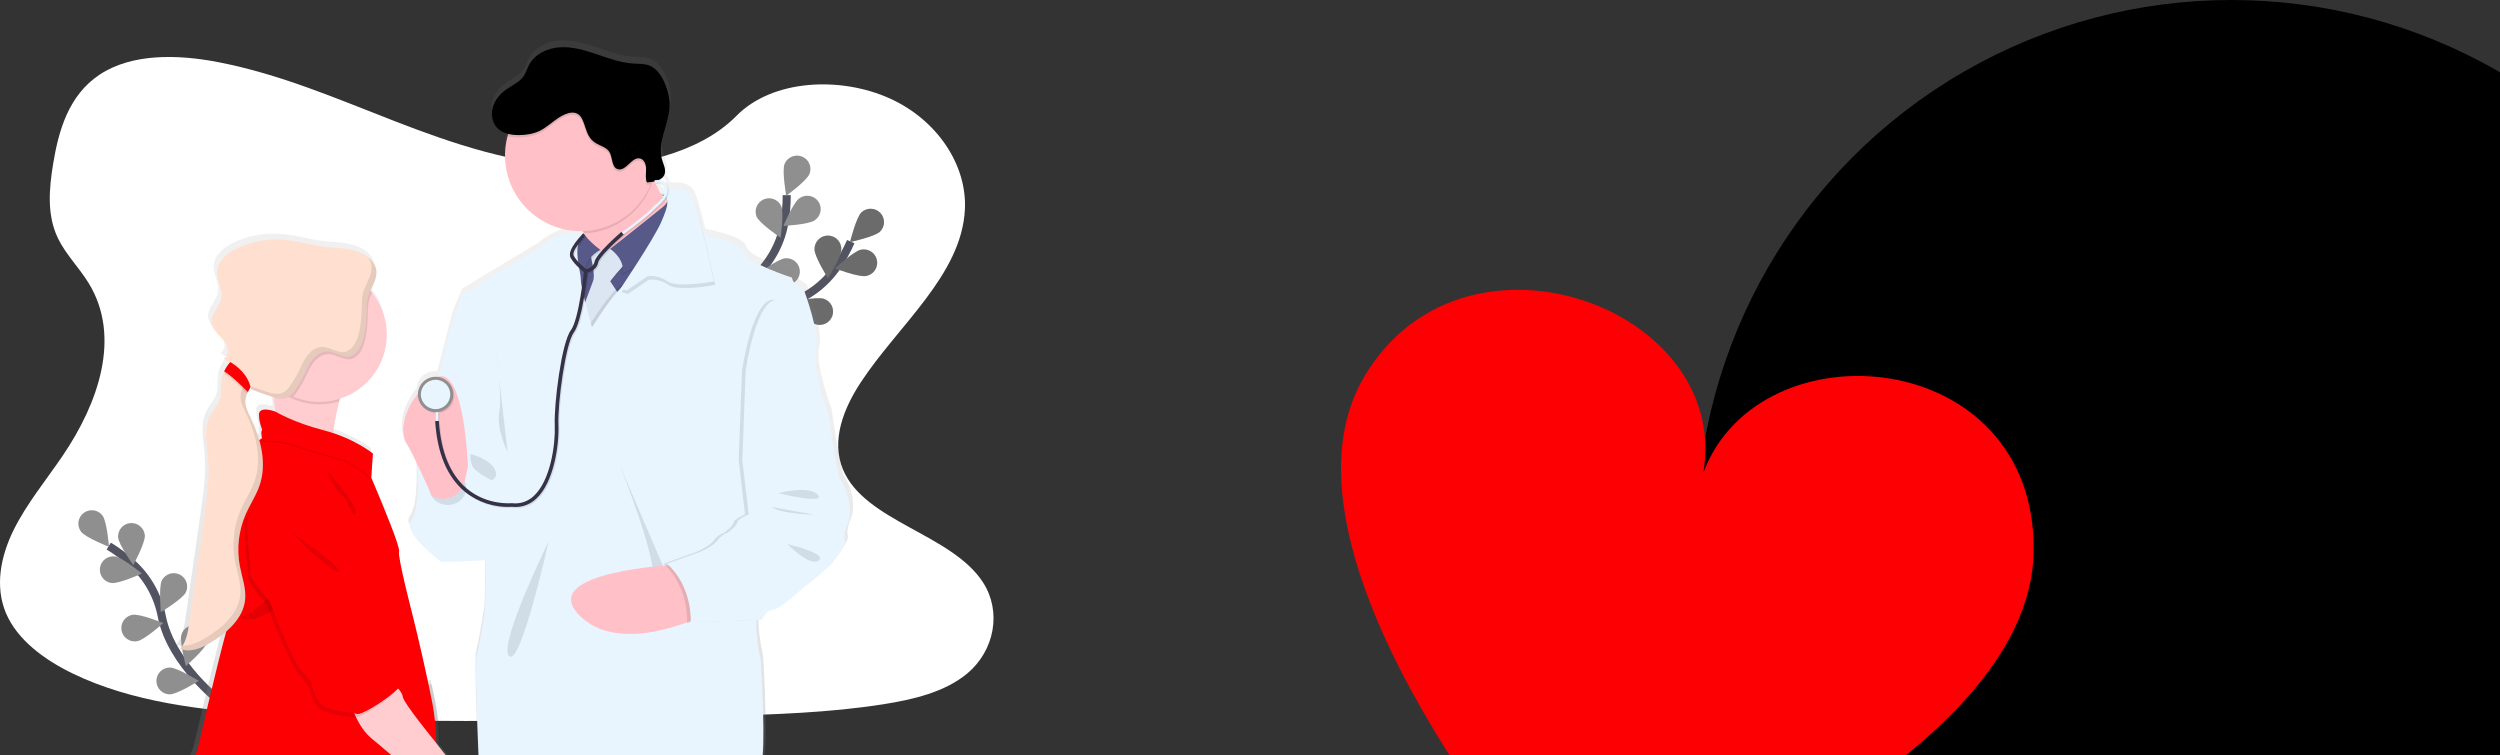 <svg width="619" height="187" viewBox="0 0 619 187" fill="none" xmlns="http://www.w3.org/2000/svg">
<rect x="0" y="0" width="619" height="187" fill="#333333" stroke="none"/>
<g clip-path="url(#clip0_361_2379)">
<path d="M142.93 41.215C127.16 40.668 112.127 35.584 97.795 30.023C83.462 24.462 69.257 18.3 53.855 15.353C43.953 13.456 32.629 13.189 24.651 18.49C16.973 23.589 14.493 32.393 13.159 40.562C12.156 46.709 11.574 53.176 14.317 58.932C16.226 62.926 19.614 66.284 21.958 70.11C30.112 83.424 24.348 99.842 15.51 112.853C11.365 118.959 6.557 124.768 3.359 131.261C0.161 137.754 -1.32 145.192 1.479 151.813C4.254 158.372 10.863 163.306 18.024 166.773C32.57 173.809 49.708 175.821 66.421 176.975C103.416 179.501 140.611 178.406 177.704 177.312C191.431 176.905 205.22 176.495 218.724 174.372C226.223 173.194 233.966 171.326 239.411 166.816C246.322 161.09 248.036 151.397 243.404 144.217C235.636 132.177 214.157 129.185 208.726 116.263C205.739 109.15 208.808 101.226 213.152 94.629C222.467 80.479 238.086 68.064 238.909 51.887C239.475 40.777 231.967 29.652 220.357 24.394C208.189 18.879 191.316 19.575 182.34 28.691C173.097 38.083 156.853 41.697 142.93 41.215Z" fill="white"/>
<path d="M54.868 173.967C54.868 173.967 42.411 164.564 40.057 152.603C39.103 147.579 36.543 143 32.762 139.552C30.953 137.93 28.999 136.476 26.925 135.21" stroke="#535461" stroke-width="2" stroke-miterlimit="10"/>
<path d="M25.401 127.674C26.493 129.149 26.986 135.397 26.986 135.397C26.986 135.397 21.15 133.102 20.056 131.63C19.53 130.922 19.308 130.035 19.438 129.164C19.568 128.292 20.039 127.508 20.748 126.984C21.457 126.459 22.345 126.237 23.218 126.367C24.09 126.496 24.876 126.967 25.401 127.674Z" fill="#8F8F8F"/>
<path d="M35.87 132.577C35.983 134.407 33 139.92 33 139.92C33 139.92 29.346 134.823 29.231 132.993C29.187 132.121 29.489 131.267 30.072 130.615C30.654 129.964 31.47 129.568 32.343 129.513C33.216 129.459 34.076 129.75 34.735 130.323C35.395 130.897 35.801 131.706 35.867 132.577H35.87Z" fill="#8F8F8F"/>
<path d="M46.016 146.671C45.192 148.308 39.826 151.565 39.826 151.565C39.826 151.565 39.253 145.323 40.078 143.686C40.484 142.916 41.176 142.336 42.006 142.07C42.836 141.805 43.737 141.875 44.515 142.266C45.294 142.658 45.887 143.338 46.168 144.162C46.449 144.986 46.394 145.887 46.016 146.671Z" fill="#8F8F8F"/>
<path d="M51.291 159.055C50.755 160.808 46.019 164.921 46.019 164.921C46.019 164.921 44.395 158.867 44.932 157.112C45.19 156.27 45.772 155.565 46.551 155.152C47.33 154.738 48.241 154.651 49.084 154.908C49.928 155.166 50.634 155.748 51.048 156.525C51.462 157.303 51.55 158.213 51.291 159.055Z" fill="#8F8F8F"/>
<path d="M27.6 144.353C29.412 144.597 35.14 142.015 35.14 142.015C35.14 142.015 30.307 138.016 28.486 137.772C27.612 137.655 26.727 137.889 26.026 138.423C25.325 138.957 24.865 139.748 24.748 140.62C24.63 141.493 24.865 142.377 25.4 143.077C25.935 143.777 26.726 144.236 27.6 144.353Z" fill="#8F8F8F"/>
<path d="M33.954 158.761C35.766 158.451 40.447 154.279 40.447 154.279C40.447 154.279 34.635 151.909 32.826 152.218C32.392 152.289 31.977 152.445 31.605 152.677C31.232 152.909 30.909 153.212 30.655 153.569C30.4 153.927 30.219 154.33 30.121 154.758C30.024 155.185 30.012 155.628 30.087 156.06C30.162 156.492 30.322 156.905 30.557 157.275C30.793 157.645 31.099 157.965 31.459 158.216C31.819 158.467 32.225 158.644 32.654 158.738C33.083 158.831 33.526 158.839 33.958 158.761H33.954Z" fill="#8F8F8F"/>
<path d="M42.051 171.921C43.887 171.921 49.21 168.598 49.21 168.598C49.21 168.598 43.885 165.281 42.048 165.281C41.166 165.281 40.321 165.631 39.697 166.253C39.074 166.876 38.723 167.72 38.723 168.601C38.723 169.481 39.074 170.326 39.697 170.948C40.321 171.571 41.166 171.921 42.048 171.921H42.051Z" fill="#8F8F8F"/>
<path d="M175.883 92.637C175.883 92.637 183.561 79.057 195.134 75.144C199.994 73.533 204.2 70.391 207.12 66.191C208.49 64.183 209.672 62.054 210.651 59.83" stroke="#535461" stroke-width="2" stroke-miterlimit="10"/>
<path d="M217.917 57.342C216.599 58.617 210.463 59.938 210.463 59.938C210.463 59.938 211.97 53.855 213.288 52.577C213.924 51.982 214.769 51.661 215.64 51.682C216.511 51.703 217.34 52.064 217.947 52.689C218.554 53.314 218.891 54.151 218.885 55.022C218.88 55.892 218.532 56.725 217.917 57.342Z" fill="#8F8F8F"/>
<path d="M214.447 68.34C212.635 68.697 206.776 66.476 206.776 66.476C206.776 66.476 211.351 62.179 213.152 61.829C213.584 61.733 214.031 61.724 214.467 61.804C214.903 61.883 215.318 62.048 215.689 62.289C216.06 62.531 216.379 62.844 216.627 63.211C216.875 63.577 217.047 63.989 217.133 64.423C217.22 64.857 217.218 65.303 217.129 65.736C217.041 66.17 216.866 66.581 216.616 66.945C216.365 67.31 216.045 67.622 215.672 67.861C215.3 68.1 214.884 68.263 214.447 68.34Z" fill="#8F8F8F"/>
<path d="M201.818 80.253C200.083 79.654 196.14 74.778 196.14 74.778C196.14 74.778 202.255 73.38 203.995 73.98C204.413 74.118 204.799 74.338 205.131 74.627C205.463 74.915 205.734 75.267 205.929 75.661C206.124 76.056 206.239 76.484 206.266 76.923C206.294 77.362 206.234 77.802 206.09 78.217C205.945 78.633 205.72 79.016 205.427 79.343C205.133 79.671 204.777 79.937 204.38 80.127C203.983 80.316 203.551 80.425 203.112 80.447C202.672 80.468 202.232 80.402 201.818 80.253Z" fill="#8F8F8F"/>
<path d="M190.213 87.119C188.401 86.821 183.699 82.671 183.699 82.671C183.699 82.671 189.495 80.26 191.304 80.559C192.175 80.702 192.954 81.184 193.468 81.9C193.983 82.617 194.192 83.507 194.048 84.377C193.905 85.247 193.422 86.024 192.704 86.538C191.987 87.052 191.095 87.26 190.224 87.117L190.213 87.119Z" fill="#8F8F8F"/>
<path d="M201.66 61.72C201.657 63.554 204.989 68.876 204.989 68.876C204.989 68.876 208.316 63.561 208.316 61.729C208.328 61.286 208.25 60.845 208.089 60.432C207.927 60.02 207.684 59.644 207.374 59.326C207.064 59.008 206.694 58.756 206.285 58.584C205.876 58.411 205.436 58.323 204.993 58.323C204.549 58.323 204.109 58.411 203.7 58.584C203.291 58.756 202.921 59.008 202.611 59.326C202.301 59.644 202.058 60.02 201.896 60.432C201.735 60.845 201.657 61.286 201.669 61.729L201.66 61.72Z" fill="#8F8F8F"/>
<path d="M188.199 69.921C188.747 71.671 193.513 75.753 193.513 75.753C193.513 75.753 195.098 69.688 194.546 67.937C194.259 67.126 193.668 66.458 192.898 66.073C192.128 65.688 191.238 65.617 190.416 65.874C189.594 66.131 188.904 66.696 188.492 67.451C188.079 68.206 187.976 69.091 188.204 69.921H188.199Z" fill="#8F8F8F"/>
<path d="M176.225 79.683C176.469 81.492 180.474 86.325 180.474 86.325C180.474 86.325 183.058 80.615 182.813 78.799C182.765 78.359 182.628 77.933 182.413 77.546C182.197 77.16 181.906 76.82 181.557 76.547C181.207 76.275 180.807 76.074 180.379 75.959C179.951 75.843 179.505 75.813 179.065 75.872C178.626 75.931 178.203 76.077 177.821 76.302C177.439 76.526 177.106 76.825 176.841 77.18C176.576 77.535 176.385 77.94 176.28 78.37C176.174 78.799 176.155 79.246 176.225 79.683Z" fill="#8F8F8F"/>
<path opacity="0.25" d="M217.917 57.342C216.599 58.617 210.463 59.938 210.463 59.938C210.463 59.938 211.97 53.855 213.288 52.577C213.924 51.982 214.769 51.661 215.64 51.682C216.511 51.703 217.34 52.064 217.947 52.689C218.554 53.314 218.891 54.151 218.885 55.022C218.88 55.892 218.532 56.725 217.917 57.342Z" fill="black"/>
<path opacity="0.25" d="M214.447 68.34C212.635 68.697 206.776 66.476 206.776 66.476C206.776 66.476 211.351 62.179 213.152 61.829C213.584 61.733 214.031 61.724 214.467 61.804C214.903 61.883 215.318 62.048 215.689 62.289C216.06 62.531 216.379 62.844 216.627 63.211C216.875 63.577 217.047 63.989 217.133 64.423C217.22 64.857 217.218 65.303 217.129 65.736C217.041 66.17 216.866 66.581 216.616 66.945C216.365 67.31 216.045 67.622 215.672 67.861C215.3 68.1 214.884 68.263 214.447 68.34Z" fill="black"/>
<path opacity="0.25" d="M201.818 80.253C200.083 79.654 196.14 74.778 196.14 74.778C196.14 74.778 202.255 73.38 203.995 73.98C204.413 74.118 204.799 74.338 205.131 74.627C205.463 74.915 205.734 75.267 205.929 75.661C206.124 76.056 206.239 76.484 206.266 76.923C206.294 77.362 206.234 77.802 206.09 78.217C205.945 78.633 205.72 79.016 205.427 79.343C205.133 79.671 204.777 79.937 204.38 80.127C203.983 80.316 203.551 80.425 203.112 80.447C202.672 80.468 202.232 80.402 201.818 80.253Z" fill="black"/>
<path opacity="0.25" d="M190.213 87.119C188.401 86.821 183.699 82.671 183.699 82.671C183.699 82.671 189.495 80.26 191.304 80.559C192.175 80.702 192.954 81.184 193.468 81.9C193.983 82.617 194.192 83.507 194.048 84.377C193.905 85.247 193.422 86.024 192.704 86.538C191.987 87.052 191.095 87.26 190.224 87.117L190.213 87.119Z" fill="black"/>
<path opacity="0.25" d="M201.66 61.72C201.657 63.554 204.989 68.876 204.989 68.876C204.989 68.876 208.316 63.561 208.316 61.729C208.328 61.286 208.25 60.845 208.089 60.432C207.927 60.02 207.684 59.644 207.374 59.326C207.064 59.008 206.694 58.756 206.285 58.584C205.876 58.411 205.436 58.323 204.993 58.323C204.549 58.323 204.109 58.411 203.7 58.584C203.291 58.756 202.921 59.008 202.611 59.326C202.301 59.644 202.058 60.02 201.896 60.432C201.735 60.845 201.657 61.286 201.669 61.729L201.66 61.72Z" fill="black"/>
<path opacity="0.25" d="M188.199 69.921C188.747 71.671 193.513 75.753 193.513 75.753C193.513 75.753 195.098 69.688 194.546 67.937C194.259 67.126 193.668 66.458 192.898 66.073C192.128 65.688 191.238 65.617 190.416 65.874C189.594 66.131 188.904 66.696 188.492 67.451C188.079 68.206 187.976 69.091 188.204 69.921H188.199Z" fill="black"/>
<path opacity="0.25" d="M176.225 79.683C176.469 81.492 180.474 86.325 180.474 86.325C180.474 86.325 183.058 80.615 182.813 78.799C182.765 78.359 182.628 77.933 182.413 77.546C182.197 77.16 181.906 76.82 181.557 76.547C181.207 76.275 180.807 76.074 180.379 75.959C179.951 75.843 179.505 75.813 179.065 75.872C178.626 75.931 178.203 76.077 177.821 76.302C177.439 76.526 177.106 76.825 176.841 77.18C176.576 77.535 176.385 77.94 176.28 78.37C176.174 78.799 176.155 79.246 176.225 79.683Z" fill="black"/>
<path d="M176.324 92.368C176.324 92.368 177.833 76.845 186.815 68.591C190.604 65.15 193.174 60.577 194.14 55.555C194.58 53.168 194.799 50.746 194.795 48.319" stroke="#535461" stroke-width="2" stroke-miterlimit="10"/>
<path d="M200.425 43.081C199.746 44.782 194.663 48.472 194.663 48.472C194.663 48.472 193.572 42.301 194.258 40.6C194.588 39.783 195.23 39.131 196.042 38.787C196.854 38.443 197.769 38.435 198.587 38.765C199.405 39.095 200.058 39.736 200.403 40.546C200.748 41.357 200.756 42.271 200.425 43.088V43.081Z" fill="#8F8F8F"/>
<path d="M201.718 54.551C200.217 55.605 193.95 55.951 193.95 55.951C193.95 55.951 196.391 50.175 197.893 49.121C198.249 48.855 198.655 48.663 199.087 48.557C199.519 48.45 199.967 48.431 200.407 48.501C200.846 48.57 201.267 48.727 201.644 48.962C202.022 49.197 202.348 49.505 202.604 49.869C202.86 50.232 203.041 50.643 203.135 51.077C203.229 51.511 203.235 51.959 203.152 52.396C203.07 52.832 202.9 53.248 202.654 53.617C202.408 53.987 202.089 54.304 201.718 54.549V54.551Z" fill="#8F8F8F"/>
<path d="M195.001 70.558C193.171 70.712 187.585 67.844 187.585 67.844C187.585 67.844 192.614 64.09 194.444 63.937C195.322 63.863 196.195 64.141 196.868 64.709C197.542 65.277 197.962 66.089 198.036 66.967C198.11 67.844 197.831 68.715 197.262 69.388C196.693 70.061 195.88 70.48 195.001 70.554V70.558Z" fill="#8F8F8F"/>
<path d="M187.184 81.524C185.406 81.977 179.418 80.106 179.418 80.106C179.418 80.106 183.737 75.558 185.515 75.097C186.369 74.876 187.275 75.003 188.035 75.449C188.795 75.895 189.347 76.625 189.568 77.477C189.79 78.329 189.663 79.235 189.216 79.994C188.769 80.753 188.038 81.303 187.184 81.524Z" fill="#8F8F8F"/>
<path d="M187.343 53.674C188.086 55.35 193.282 58.875 193.282 58.875C193.282 58.875 194.165 52.67 193.422 50.994C193.052 50.21 192.389 49.602 191.576 49.299C190.763 48.996 189.863 49.023 189.069 49.374C188.275 49.725 187.65 50.372 187.328 51.176C187.005 51.981 187.011 52.88 187.343 53.681V53.674Z" fill="#8F8F8F"/>
<path d="M178.365 66.614C179.577 67.991 185.588 69.796 185.588 69.796C185.588 69.796 184.573 63.611 183.361 62.234C183.075 61.899 182.726 61.625 182.332 61.426C181.939 61.228 181.511 61.109 181.071 61.078C180.632 61.046 180.19 61.102 179.773 61.242C179.355 61.382 178.97 61.604 178.639 61.894C178.308 62.184 178.038 62.538 177.844 62.933C177.651 63.328 177.539 63.758 177.513 64.197C177.488 64.636 177.55 65.076 177.696 65.491C177.842 65.906 178.07 66.288 178.365 66.614Z" fill="#8F8F8F"/>
<path d="M171.369 80.391C172.329 81.952 177.948 84.745 177.948 84.745C177.948 84.745 177.996 78.478 177.042 76.915C176.567 76.194 175.83 75.685 174.986 75.497C174.142 75.31 173.258 75.458 172.522 75.91C171.785 76.362 171.254 77.083 171.041 77.919C170.828 78.756 170.949 79.642 171.38 80.391H171.369Z" fill="#8F8F8F"/>
<path d="M164.773 31.577C165.149 30.2 165.602 28.816 165.919 27.42C165.539 28.816 165.083 30.204 164.773 31.577Z" fill="url(#paint0_linear_361_2379)"/>
<path d="M163.088 44.843C163.056 44.789 163.034 44.734 163.009 44.684C163.009 44.662 162.986 44.644 162.977 44.621C162.928 44.645 162.877 44.665 162.825 44.682C162.726 44.721 162.624 44.757 162.52 44.786C162.415 44.816 162.372 44.831 162.293 44.85C162.227 44.872 162.16 44.89 162.091 44.902L162.11 44.942C162.193 44.924 162.275 44.908 162.359 44.886L162.381 45.166C162.476 45.166 162.565 45.153 162.651 45.153C162.692 45.15 162.732 45.15 162.773 45.153C162.95 45.153 163.104 45.153 163.226 45.153C163.179 45.051 163.129 44.945 163.088 44.843ZM209.066 117.918C208.001 116.487 205.877 101.122 205.877 101.122C205.877 101.122 201.698 90.197 202.837 85.837C203.977 81.477 199.725 70.321 199.725 70.321C199.725 70.321 196.917 69.102 196.765 67.293C196.765 67.293 185.298 63.674 184.761 60.961C184.326 58.735 177.214 57.139 174.66 56.634C173.88 53.495 173.097 50.567 172.519 48.968C172.363 48.47 172.216 48.041 172.08 47.701C171.104 45.214 168.087 44.988 165.899 45.187C165.804 44.763 165.628 44.361 165.38 44.004C165.344 43.881 165.272 43.772 165.174 43.69C165.127 43.65 165.077 43.613 165.025 43.581C164.985 43.508 164.933 43.442 164.871 43.386C164.808 43.331 164.74 43.282 164.667 43.242C164.614 43.213 164.56 43.188 164.504 43.167C164.372 43.117 164.237 43.08 164.098 43.056C163.937 43.023 163.773 43.002 163.609 42.993C164.009 42.818 164.365 42.558 164.653 42.231C164.849 42.001 164.995 41.733 165.081 41.444C165.153 41.203 165.185 40.953 165.176 40.702C165.118 40.805 165.049 40.903 164.972 40.994C165.068 39.992 164.538 38.974 164.234 37.977C163.866 36.679 163.798 35.314 164.035 33.985C164.338 31.982 165.09 29.956 165.6 27.916C165.601 27.904 165.601 27.893 165.6 27.882C165.867 26.869 166.032 25.831 166.094 24.786C166.182 22.676 165.641 20.57 164.771 18.648C163.999 16.945 162.859 15.269 161.115 14.577C159.82 14.055 158.368 14.139 156.973 14.053C153.843 13.858 150.857 12.759 147.881 11.759C144.905 10.76 141.843 9.851 138.711 10.025C135.578 10.199 132.355 11.707 130.926 14.476C130.473 15.339 130.213 16.301 129.671 17.113C128.657 18.643 126.84 19.41 125.325 20.466C123.81 21.522 122.476 23.022 121.928 24.811C121.628 25.774 121.586 26.799 121.805 27.784C121.855 28.007 121.918 28.226 121.996 28.44C122.21 29.038 122.546 29.585 122.981 30.048C123.309 30.39 123.686 30.682 124.1 30.914C124.619 31.202 125.175 31.418 125.753 31.557C125.733 31.624 125.712 31.697 125.69 31.767C125.653 31.882 125.622 31.993 125.588 32.117C125.513 32.396 125.443 32.678 125.384 32.963C125.382 32.983 125.382 33.004 125.384 33.024C125.106 34.311 124.966 35.623 124.967 36.939C124.967 37.561 124.998 38.183 125.062 38.802C125.968 47.98 133.556 55.219 142.93 55.689C143.252 55.705 143.576 55.714 143.904 55.714C144.054 55.714 144.201 55.714 144.357 55.714C144.504 55.908 144.649 56.107 144.787 56.302C144.926 56.496 145.052 56.695 145.172 56.89L144.844 56.551L144.516 56.25C144.427 56.372 144.327 56.486 144.219 56.591C144.005 56.516 143.786 56.454 143.564 56.406C142.624 56.198 141.193 56.121 139.309 56.688C137.576 57.206 135.458 58.272 132.98 60.296L120.906 67.532L114.374 71.499L112.021 77.243C112.021 77.243 110.252 84.068 108.284 91.889C108.207 91.911 108.132 91.934 108.057 91.961C107.898 91.943 107.737 91.934 107.577 91.934C106.435 91.931 105.337 92.371 104.512 93.159C103.688 93.948 103.202 95.026 103.156 96.165C99.242 100.914 99.02 105.663 99.94 107.843C100.023 108.048 100.128 108.242 100.252 108.425C100.855 109.293 101.98 111.532 103.122 113.918C103.092 114.115 103.074 114.28 103.065 114.404C103.063 114.445 103.063 114.485 103.065 114.526C103.065 114.526 103.745 124.773 101.48 127.711C100.984 128.351 101.059 129.192 101.48 130.124C102.997 133.475 108.997 137.951 108.997 137.951C108.997 137.951 116.193 137.912 120.202 137.476C120.19 137.878 120.181 138.279 120.172 138.67C120.082 142.623 120.082 145.936 120.082 145.936L119.932 150.081C119.932 150.081 118.573 158.817 117.894 161.226C117.466 162.737 117.959 176.724 118.39 187.007H189.286C190.12 180.923 188.944 162.44 188.944 162.44C188.944 162.44 187.828 157.662 187.787 153.496C187.785 153.492 187.784 153.486 187.784 153.481C187.784 153.476 187.785 153.471 187.787 153.467C187.787 153.103 187.787 152.748 187.801 152.399L188.315 152.381L189.239 152.35H189.323C189.323 152.35 189.345 152.264 189.397 152.123C189.52 151.774 189.686 151.442 189.893 151.135C190.287 150.554 190.904 149.984 191.83 149.946C192.342 149.925 193.134 149.511 194.029 148.901C194.035 148.902 194.041 148.902 194.047 148.901C196.455 147.275 199.637 144.274 200.409 143.781C201.472 143.102 206.559 138.579 206.559 138.579C206.559 138.579 207.317 137.62 208.126 136.465L208.155 136.424C209.161 134.977 210.23 133.247 209.967 132.702C209.514 131.725 210.271 129.389 210.271 129.389C212.633 125.071 210.13 119.35 209.066 117.918ZM165.269 48.359C165.291 48.427 165.305 48.497 165.31 48.568C165.253 48.493 165.197 48.414 165.14 48.341L165.086 48.269L165.047 48.215L165.133 48.097C165.133 48.097 165.133 48.097 165.133 48.113C165.193 48.186 165.239 48.27 165.269 48.359ZM164.508 46.356C164.261 46.406 164.066 46.451 163.94 46.485C163.779 46.2 163.625 45.915 163.487 45.625C163.85 45.836 164.192 46.08 164.508 46.356ZM164.082 46.713C164.082 46.709 164.082 46.704 164.082 46.7L164.1 46.713C164.193 46.774 164.284 46.833 164.368 46.894C164.442 46.948 164.51 47 164.578 47.055C164.533 47.134 164.483 47.215 164.433 47.281C164.354 47.156 164.279 47.036 164.207 46.912C164.162 46.862 164.121 46.794 164.082 46.713ZM162.723 43.922C163.161 43.879 163.602 43.879 164.039 43.922C164.1 43.922 164.155 43.934 164.209 43.943C164.332 43.962 164.453 43.993 164.569 44.035C164.837 44.409 165.002 44.847 165.047 45.304L164.925 45.322L164.805 45.345C164.578 45.383 164.352 45.422 164.175 45.458L163.949 45.505C163.647 45.571 163.473 45.621 163.466 45.623C163.437 45.562 163.407 45.505 163.376 45.447C163.326 45.349 163.274 45.25 163.228 45.153C163.183 45.055 163.124 44.945 163.077 44.843C163.045 44.789 163.022 44.734 162.997 44.684C162.997 44.662 162.975 44.644 162.966 44.621C162.953 44.597 162.941 44.572 162.932 44.547C162.794 44.266 162.667 43.986 162.544 43.71C162.531 43.683 162.52 43.653 162.508 43.626L162.68 43.615V43.674L162.723 43.922ZM108.685 184.212C108.666 180.844 108.422 177.201 107.742 173.782C107.452 172.328 107.153 170.873 106.85 169.444C106.773 169.087 106.698 168.734 106.624 168.381L105.926 168.474H105.862C103.96 159.516 101.971 151.624 101.971 151.624C101.971 151.624 98.021 136.564 98.479 135.363C98.538 135.207 98.463 134.787 98.295 134.169C97.34 130.746 93.349 121.311 91.954 118.086C91.954 118.072 91.942 118.056 91.938 118.045C91.711 117.505 91.548 117.14 91.498 117.034L91.827 112.222L91.845 111.932L91.888 111.317L91.87 111.301L91.888 111.016C91.888 111.016 88.441 108.194 82.602 106.156C82.375 106.075 82.135 105.996 81.897 105.919C82.189 103.972 82.577 101.774 83.082 99.632C83.129 99.417 83.182 99.209 83.236 98.999C83.284 98.788 83.338 98.585 83.392 98.379C83.478 98.044 83.571 97.714 83.666 97.388C83.981 97.289 84.291 97.178 84.597 97.061L84.715 97.015C88.482 95.552 91.59 92.775 93.464 89.199C95.338 85.624 95.85 81.491 94.907 77.567C94.369 75.341 93.376 73.251 91.99 71.427C91.886 71.286 91.775 71.146 91.664 71.008C91.553 70.87 91.419 70.716 91.294 70.576C91.949 69.091 92.721 67.677 92.785 66.232C92.796 66.049 92.796 65.865 92.785 65.683V65.66C92.701 64.73 92.289 63.79 91.329 62.801C89.927 61.352 87.931 60.617 85.936 60.264C83.94 59.911 81.906 59.902 79.9 59.665C76.573 59.267 73.331 58.242 70.004 57.928C65.906 57.549 61.78 58.251 58.039 59.963C55.563 61.094 53.056 63.071 52.906 65.782C52.784 68.023 54.347 70.171 53.953 72.385C53.561 74.561 51.341 76.273 51.536 78.474C51.611 79.333 52.053 80.102 52.605 80.787C52.795 81.013 52.997 81.239 53.205 81.465C54.012 82.318 54.9 83.137 55.35 84.211C55.368 84.256 55.386 84.301 55.402 84.347C55.785 85.407 55.613 86.748 54.666 87.357C54.671 87.361 54.675 87.366 54.678 87.372C54.691 87.391 54.705 87.404 54.716 87.422C54.717 87.418 54.717 87.415 54.716 87.411C55.052 87.808 55.504 88.09 56.009 88.216L56.202 88.275C56.045 88.444 55.898 88.621 55.749 88.806L55.651 88.935C55.402 89.27 55.175 89.621 54.972 89.987C54.856 90.19 54.745 90.394 54.653 90.597C54.342 91.218 54.117 91.877 53.984 92.558C53.742 94.055 54.084 95.615 53.717 97.081C53.264 98.89 51.831 100.279 51.022 101.959C49.491 105.125 50.358 108.841 50.666 112.337C51.085 117.086 50.406 121.856 49.729 126.573C49.369 129.082 49.01 131.593 48.651 134.106C47.745 140.414 46.839 146.722 45.933 153.03C45.602 155.341 45.21 157.779 43.668 159.564H43.684C43.684 159.564 43.684 159.577 43.668 159.582C44.131 159.784 44.623 159.911 45.126 159.957C47.14 160.158 49.273 159.186 51.085 158.123C52.52 157.295 53.879 156.342 55.146 155.276C54.961 155.954 54.761 156.694 54.548 157.49C54.549 157.497 54.549 157.505 54.548 157.513C51.991 167.237 47.878 185.064 47.878 185.064C47.878 185.064 47.505 185.84 47.02 186.996H110.891C110.143 186.091 109.448 185.225 108.904 184.526L108.685 184.212ZM61.393 94.295C61.409 94.268 61.42 94.243 61.436 94.218C61.436 94.29 61.436 94.36 61.436 94.428C61.436 94.496 61.436 94.557 61.436 94.621C61.436 94.684 61.436 94.677 61.436 94.709C61.436 94.801 61.416 94.894 61.4 94.987C61.4 94.987 61.4 94.998 61.4 95.007L61.626 95.091L61.889 95.199C63.441 95.811 65.013 96.366 66.605 96.862C66.768 96.914 66.933 96.963 67.098 97.011L67.132 97.291C67.173 97.579 67.212 97.87 67.248 98.162C67.248 98.162 67.248 98.176 67.248 98.185C67.35 98.992 67.449 99.797 67.538 100.584C67.538 100.584 63.379 99.001 63.431 101.405C63.429 101.448 63.429 101.491 63.431 101.534C63.427 101.591 63.427 101.649 63.431 101.706C63.47 103.578 64.057 104.689 64.174 105.259C64.167 105.282 64.155 105.304 64.138 105.322C64.038 105.54 64.003 105.783 64.038 106.021C64.034 106.425 64.066 106.829 64.134 107.228C64.011 107.303 63.891 107.378 63.771 107.454C63.681 107.511 63.594 107.574 63.506 107.638C62.951 105.713 62.224 103.842 61.334 102.047C60.711 100.767 60.011 99.433 60.018 98.029C60.018 97.938 60.018 97.845 60.029 97.753C60.055 97.346 60.132 96.944 60.261 96.556C60.313 96.409 60.369 96.265 60.433 96.122C60.581 95.784 60.746 95.453 60.929 95.132C61.047 94.919 61.171 94.709 61.291 94.496C61.33 94.433 61.366 94.367 61.402 94.304L61.393 94.295ZM163.088 44.843C163.056 44.789 163.034 44.734 163.009 44.684C163.009 44.662 162.986 44.644 162.977 44.621C162.928 44.645 162.877 44.665 162.825 44.682C162.726 44.721 162.624 44.757 162.52 44.786C162.415 44.816 162.372 44.831 162.293 44.85L162.091 44.902L162.11 44.942C162.193 44.924 162.275 44.908 162.359 44.886L162.381 45.166C162.476 45.166 162.565 45.153 162.651 45.153H162.773C162.95 45.153 163.104 45.153 163.226 45.153C163.179 45.051 163.129 44.945 163.088 44.843Z" fill="url(#paint1_linear_361_2379)"/>
<path d="M113.599 78.059L112.24 78.659C112.24 78.659 103.382 113.02 103.382 115.797C103.382 118.574 122.165 134.027 122.165 134.027L125.096 114.275C125.096 114.275 120.888 68.98 113.599 78.059Z" fill="#E8F5FF"/>
<path d="M154.801 67.13L146.953 63.041C146.513 61.17 145.733 59.395 144.652 57.806C143.503 56.15 141.977 54.524 140.074 53.676C135.266 51.523 160.413 40.223 160.413 40.223C160.809 41.58 161.276 42.916 161.811 44.225C163.106 47.419 165.256 51.548 168.026 52.724C172.734 54.726 154.801 67.13 154.801 67.13Z" fill="#FFC1C7"/>
<path opacity="0.1" d="M161.811 44.225C160.736 47.999 158.502 51.34 155.423 53.776C152.344 56.213 148.576 57.623 144.652 57.806C143.503 56.15 141.977 54.524 140.074 53.676C135.266 51.523 160.413 40.223 160.413 40.223C160.809 41.58 161.276 42.916 161.811 44.225Z" fill="black"/>
<path d="M162.517 38.52C162.518 42.22 161.42 45.838 159.361 48.916C157.303 51.993 154.377 54.392 150.953 55.808C147.529 57.225 143.761 57.596 140.126 56.874C136.491 56.153 133.152 54.371 130.531 51.755C127.91 49.138 126.125 45.804 125.402 42.175C124.679 38.545 125.05 34.783 126.468 31.364C127.887 27.945 130.289 25.023 133.371 22.967C136.452 20.912 140.075 19.814 143.782 19.815C146.245 19.803 148.686 20.28 150.964 21.215C153.242 22.151 155.312 23.529 157.054 25.268C158.796 27.007 160.176 29.073 161.114 31.348C162.051 33.623 162.528 36.06 162.517 38.52Z" fill="#FFC1C7"/>
<path d="M165.222 64.728L160.112 76.632L155.605 84.534H141.177L136.969 73.731L138.674 62.528H149.693L156.807 62.127L159.211 61.327L160.76 62.204L165.222 64.728Z" fill="#575A89"/>
<path opacity="0.1" d="M163.462 48.859C163.462 48.859 166.648 49.538 163.795 51.874C160.941 54.21 151.095 61.639 151.095 61.639C151.095 61.639 154.554 64.714 153.838 68.317L165.296 61.94L167.335 51.736C167.335 51.736 167.563 48.669 163.462 48.859Z" fill="black"/>
<path opacity="0.1" d="M153.349 61.639L146.06 62.84C146.06 62.84 147.564 68.392 146.812 69.968C146.789 70.017 146.771 70.068 146.756 70.12L143.782 78.145L146.01 84.448L153.725 73.944L151.095 69.968C151.095 69.968 153.874 66.291 155.528 65.015C157.181 63.74 153.349 61.639 153.349 61.639Z" fill="black"/>
<path d="M153.349 61.329L146.06 62.528C146.06 62.528 147.564 68.08 146.812 69.656C146.789 69.705 146.771 69.755 146.756 69.807L143.782 77.833L146.01 84.136L153.725 73.625L151.095 69.649C151.095 69.649 153.874 65.972 155.528 64.697C157.181 63.421 153.349 61.329 153.349 61.329Z" fill="#DCE6F2"/>
<path d="M163.767 48.26C163.767 48.26 166.954 48.938 164.098 51.275C161.242 53.611 151.095 61.639 151.095 61.639C151.095 61.639 154.853 64.115 154.139 67.716L165.598 61.34L167.636 51.137C167.636 51.137 167.862 48.07 163.767 48.26Z" fill="#575A89"/>
<path opacity="0.1" d="M145.152 58.513C145.152 58.513 145.847 59.812 148.916 62.152C148.916 62.152 143.807 64.866 145.761 68.681L137.945 66.646L136.742 62.894L145.152 58.513Z" fill="black"/>
<path d="M144.851 58.215C144.851 58.215 145.546 59.513 148.615 61.854C148.615 61.854 143.505 64.554 145.46 68.38L137.646 66.345L136.443 62.595L144.851 58.215Z" fill="#575A89"/>
<path opacity="0.1" d="M165.222 64.728L160.112 76.632L155.614 84.534H141.177L136.969 73.731L138.672 62.528H141.737C141.687 65.142 142.643 68.213 142.581 69.355C142.477 71.232 145.385 81.359 145.385 81.359C145.385 81.359 151.471 71.531 153.874 70.655C155.385 70.106 158.585 65.533 160.757 62.204L165.222 64.728Z" fill="black"/>
<path d="M185.35 127.373L184.831 128.025C184.831 128.025 188.589 146.856 187.549 151.133C187.372 151.903 187.272 152.69 187.248 153.48V153.514C187.064 157.865 188.38 163.512 188.38 163.512C188.38 163.512 189.431 180.157 188.833 187.002H118.48C118.068 176.88 117.624 163.765 118.027 162.311C118.707 159.912 120.066 151.207 120.066 151.207L120.215 147.082C120.215 147.082 120.215 143.095 120.338 138.654C120.39 136.657 120.467 134.56 120.578 132.702C120.72 130.363 120.92 128.393 121.194 127.425C121.363 126.692 121.46 125.944 121.484 125.191C121.484 125.121 121.484 125.049 121.497 124.976C121.497 124.75 121.52 124.506 121.529 124.255C121.529 124.185 121.529 124.115 121.529 124.029C121.572 122.572 121.556 120.845 121.509 119.053C121.509 118.956 121.509 118.857 121.509 118.757C121.47 117.414 121.413 116.043 121.35 114.741C121.153 110.67 120.897 107.228 120.897 107.228L112.256 78.643L114.585 72.917L121.047 68.964L132.994 61.761C138.822 56.978 142.658 57.552 144.122 58.077C144.264 58.125 144.403 58.182 144.538 58.246C144.584 58.269 144.62 58.287 144.654 58.308C144.7 58.33 144.745 58.355 144.787 58.384C144.387 58.577 144.039 58.863 143.773 59.219C143.473 59.624 143.26 60.086 143.145 60.576C143.069 60.88 143.015 61.189 142.985 61.501C142.955 61.829 142.944 62.168 142.944 62.509C142.96 63.258 143.024 64.005 143.136 64.746C143.136 64.76 143.136 64.778 143.136 64.796C143.211 65.325 143.304 65.843 143.394 66.329C143.393 66.337 143.393 66.346 143.394 66.354C143.499 66.922 143.603 67.446 143.673 67.898C143.687 67.98 143.698 68.055 143.709 68.125C143.759 68.424 143.783 68.726 143.78 69.029C143.805 69.761 143.904 70.488 144.074 71.2C144.133 71.499 144.201 71.818 144.276 72.15C144.377 72.602 144.488 73.095 144.608 73.597C144.674 73.873 144.744 74.158 144.817 74.441C144.844 74.554 144.873 74.667 144.901 74.782L144.946 74.961C145.428 76.877 145.952 78.783 146.273 79.936C146.463 80.615 146.584 81.033 146.584 81.033C146.584 81.033 149.994 75.526 152.717 72.392C152.758 72.347 152.794 72.304 152.832 72.263C153.102 71.953 153.367 71.671 153.621 71.422C154.176 70.87 154.674 70.477 155.075 70.332C155.16 70.301 155.243 70.262 155.322 70.217C156.436 69.586 158.234 67.295 159.917 64.895C160.082 64.669 160.243 64.423 160.406 64.19C160.78 63.651 161.142 63.111 161.484 62.593C161.747 62.197 161.999 61.813 162.236 61.447C163.369 59.687 164.166 58.375 164.166 58.375L165.738 58.305L166.012 58.292H166.195L173.332 57.962C173.332 57.962 173.64 58.014 174.148 58.115C174.175 58.115 174.202 58.115 174.231 58.133C176.764 58.636 183.798 60.225 184.229 62.43C184.754 65.13 196.102 68.733 196.102 68.733C196.251 70.542 199.03 71.734 199.03 71.734C199.03 71.734 203.238 82.838 202.113 87.189C201.001 91.486 205.007 102.115 205.114 102.413L204.346 103.381L185.35 127.373Z" fill="#E8F5FF"/>
<path opacity="0.1" d="M163.459 48.07C163.459 48.07 170.406 46.102 171.985 50.153C173.563 54.203 177.094 70.56 177.094 70.56C177.094 70.56 167.926 72.286 165.523 70.56C164.113 69.536 162.369 69.081 160.637 69.285L155.453 72.811L153.922 72.358C153.922 72.358 162.216 60.047 164.019 55.863C165.822 51.679 166.431 49.809 163.459 48.07Z" fill="black"/>
<path d="M163.158 47.165C163.158 47.165 170.109 45.198 171.695 49.248C173.28 53.298 176.804 69.656 176.804 69.656C176.804 69.656 167.638 71.381 165.233 69.656C163.824 68.632 162.08 68.176 160.35 68.38L155.161 71.906L153.63 71.454C153.63 71.454 161.924 59.142 163.727 54.958C165.53 50.775 166.13 48.909 163.158 47.165Z" fill="#E8F5FF"/>
<path opacity="0.1" d="M116.53 112.421C116.53 112.421 121.715 113.696 122.693 116.623C123.672 119.549 118.861 119.624 118.861 119.624C118.861 119.624 115.93 114.447 116.53 112.421Z" fill="black"/>
<path opacity="0.1" d="M135.841 134.027C135.841 134.027 123.144 159.986 126.075 162.463C129.005 164.939 135.841 134.027 135.841 134.027Z" fill="black"/>
<path opacity="0.1" d="M153.349 114.897C153.349 114.897 163.493 140.113 161.464 144.007C159.435 147.901 165.822 144.007 165.822 144.007L153.349 114.897Z" fill="black"/>
<path d="M167.475 139.805C167.475 139.805 133.211 141.456 143.207 152.11C153.202 162.764 173.713 152.562 173.713 152.562L167.475 139.805Z" fill="#FFC1C7"/>
<path opacity="0.1" d="M162.517 38.52C162.52 40.973 162.038 43.404 161.097 45.67C160.782 45.706 160.467 45.729 160.164 45.743C159.711 44.75 159.953 43.603 159.962 42.511C159.971 41.419 159.568 40.134 158.515 39.84C156.416 39.25 154.966 43.169 152.896 42.461C151.31 41.923 151.725 39.521 150.812 38.135C150.09 37.038 148.642 36.728 147.517 36.041C145.123 34.573 145.195 32.226 144.083 30.005C142.919 27.678 140.459 28.365 138.323 29.738C136.702 30.783 135.302 32.183 133.567 33.015C132.065 33.739 130.378 34.001 128.713 34.039C127.688 34.079 126.663 33.971 125.669 33.718C126.838 29.33 129.566 25.515 133.344 22.987C137.122 20.458 141.692 19.388 146.202 19.976C150.712 20.563 154.854 22.769 157.855 26.181C160.857 29.593 162.513 33.978 162.515 38.52H162.517Z" fill="black"/>
<path d="M138.33 29.139C136.706 30.184 135.309 31.581 133.574 32.418C132.072 33.139 130.385 33.402 128.72 33.44C126.682 33.486 124.487 33.128 123.094 31.658C121.814 30.301 121.509 28.214 122.05 26.434C122.591 24.654 123.889 23.178 125.413 22.108C126.938 21.038 128.706 20.299 129.717 18.768C130.251 17.958 130.509 17.004 130.953 16.142C132.373 13.385 135.567 11.893 138.654 11.707C141.741 11.522 144.801 12.44 147.741 13.435C150.681 14.43 153.643 15.525 156.746 15.731C158.128 15.816 159.564 15.731 160.846 16.253C162.569 16.952 163.7 18.623 164.47 20.324C165.333 22.241 165.869 24.335 165.779 26.43C165.588 30.901 162.63 35.288 163.931 39.571C164.275 40.713 164.92 41.885 164.576 43.027C164.073 44.694 161.919 45.073 160.178 45.153C159.725 44.16 159.967 43.011 159.976 41.921C159.985 40.831 159.582 39.544 158.531 39.25C156.429 38.664 154.98 42.577 152.914 41.871C151.34 41.331 151.748 38.931 150.833 37.545C150.11 36.446 148.66 36.138 147.537 35.451C145.143 33.983 145.216 31.636 144.103 29.415C142.93 27.076 140.468 27.764 138.33 29.139Z" fill="black"/>
<path d="M105.106 115.195L103.378 115.797C103.378 115.797 104.057 126.001 101.792 128.927C99.528 131.854 109.23 139.129 109.23 139.129C109.23 139.129 122.53 139.054 122.906 137.998C123.282 136.942 122.227 119.092 122.227 119.092C122.227 119.092 115.088 116.315 115.688 111.889C115.688 111.889 113.509 122.317 110.279 121.867C107.049 121.417 103.382 118.723 105.106 115.195Z" fill="#E8F5FF"/>
<path opacity="0.1" d="M110.87 125.024C113.388 125.024 115.43 123.16 115.43 120.86C115.43 118.561 113.388 116.697 110.87 116.697C108.352 116.697 106.311 118.561 106.311 120.86C106.311 123.16 108.352 125.024 110.87 125.024Z" fill="black"/>
<path d="M115.855 115.496C115.855 115.496 114.949 87.888 107.063 94.039C99.176 100.19 99.099 107.547 100.601 109.72C102.103 111.894 106.918 122.774 106.918 122.774C107.671 123.21 108.517 123.461 109.386 123.508C110.256 123.554 111.124 123.394 111.919 123.041C112.715 122.688 113.415 122.152 113.963 121.477C114.511 120.801 114.891 120.006 115.072 119.155L115.855 115.496Z" fill="#FFC1C7"/>
<path opacity="0.1" d="M165.052 45.564C165.015 45.443 164.944 45.335 164.848 45.252C164.458 44.897 163.62 44.773 162.357 44.881L162.409 45.478C164.094 45.334 164.427 45.668 164.47 45.725V45.781L164.522 45.856C164.732 46.138 164.881 46.461 164.959 46.803C165.037 47.146 165.042 47.501 164.975 47.846C164.606 49.689 162.338 51.157 162.316 51.173L162.261 51.204L162.227 51.256C161.249 52.706 155.716 56.797 154.268 57.855L154.142 57.711C153.494 58.272 147.8 63.249 147.492 65.156C147.293 66.352 145.943 66.815 145.453 66.944C144.937 66.553 143.261 65.221 142.389 63.728C141.571 62.324 144.862 59.583 145.152 58.514L144.699 58.05C144.652 58.222 140.425 62.166 141.601 64.181C142.543 65.798 144.264 67.182 144.867 67.639C144.674 69.385 143.476 79.636 141.635 82.065C139.347 85.084 137.424 100.299 137.637 105.611C137.825 110.331 136.591 119.246 132.469 123.074C131.755 123.766 130.894 124.288 129.95 124.602C129.006 124.915 128.003 125.011 127.017 124.884H126.967H126.917C126.858 124.884 120.879 125.494 115.855 121.265C111.745 117.812 109.416 112.176 108.932 104.51H108.832L108.791 102.278C109.906 102.104 110.909 101.506 111.592 100.609C112.274 99.712 112.581 98.585 112.449 97.467C112.317 96.348 111.755 95.324 110.883 94.61C110.011 93.896 108.895 93.547 107.77 93.637C106.646 93.727 105.6 94.249 104.853 95.093C104.106 95.936 103.715 97.036 103.763 98.162C103.811 99.287 104.294 100.35 105.11 101.127C105.927 101.905 107.013 102.336 108.141 102.33H108.191L108.232 104.548L108.032 104.562C108.531 112.477 110.977 118.332 115.28 121.948C118.551 124.655 122.729 126.02 126.969 125.768C127.27 125.801 127.573 125.817 127.875 125.818C129.819 125.828 131.689 125.077 133.085 123.726C137.427 119.689 138.747 110.446 138.541 105.566C138.314 99.937 140.332 85.269 142.357 82.598C144.341 79.977 145.544 69.764 145.755 67.786C146.473 67.584 148.097 66.949 148.373 65.298C148.572 64.104 152.375 60.424 154.715 58.387L154.644 58.305C155.904 57.387 159.82 54.493 161.761 52.634C162.363 52.057 162.961 51.48 163.586 50.931C164.338 50.266 165.294 49.21 165.546 47.961C165.631 47.549 165.632 47.124 165.547 46.712C165.462 46.3 165.293 45.909 165.052 45.564Z" fill="black"/>
<path d="M144.79 67.496C144.695 67.43 142.439 65.818 141.308 63.878C140.135 61.863 144.362 57.921 144.407 57.749L144.86 58.213C144.572 59.28 141.281 62.023 142.099 63.425C143.129 65.196 145.299 66.745 145.322 66.761L144.79 67.496Z" fill="#353146"/>
<path d="M153.974 58.294L153.621 57.808C153.693 57.756 160.807 52.618 161.928 50.956L161.965 50.906L162.017 50.872C162.039 50.856 164.307 49.391 164.676 47.545C164.744 47.201 164.739 46.846 164.661 46.503C164.583 46.161 164.433 45.839 164.223 45.557L164.171 45.48V45.426C164.125 45.367 163.792 45.035 162.107 45.18L162.055 44.58C163.321 44.472 164.157 44.596 164.547 44.951C164.644 45.035 164.715 45.144 164.753 45.266C164.998 45.609 165.169 46 165.257 46.413C165.345 46.825 165.348 47.252 165.265 47.665C165.013 48.916 164.06 49.972 163.305 50.635C162.683 51.184 162.082 51.765 161.482 52.337C159.206 54.515 154.223 58.115 153.974 58.294Z" fill="#E8F5FF"/>
<path d="M108.499 101.49L107.899 101.501L107.966 105.144L108.566 105.133L108.499 101.49Z" fill="#E8F5FF"/>
<path d="M107.849 102.043C110.269 102.043 112.231 100.084 112.231 97.667C112.231 95.25 110.269 93.291 107.849 93.291C105.428 93.291 103.466 95.25 103.466 97.667C103.466 100.084 105.428 102.043 107.849 102.043Z" fill="#8F8F8F"/>
<path d="M107.849 101.301C109.859 101.301 111.488 99.674 111.488 97.667C111.488 95.66 109.859 94.032 107.849 94.032C105.839 94.032 104.209 95.66 104.209 97.667C104.209 99.674 105.839 101.301 107.849 101.301Z" fill="#E8F5FF"/>
<path d="M127.59 125.526C127.287 125.526 126.985 125.511 126.684 125.478C122.444 125.728 118.267 124.363 114.995 121.659C110.691 118.04 108.25 112.192 107.747 104.27L108.653 104.214C109.137 111.88 111.466 117.518 115.579 120.969C120.603 125.187 126.58 124.587 126.639 124.587H126.688H126.738C127.725 124.714 128.728 124.618 129.672 124.305C130.616 123.991 131.478 123.47 132.192 122.778C136.312 118.95 137.546 110.035 137.358 105.315C137.132 99.998 139.055 84.783 141.345 81.766C143.349 79.122 144.593 67.207 144.606 67.087L144.64 66.748L144.975 66.689C144.996 66.689 146.953 66.318 147.197 64.857C147.514 62.953 153.199 57.975 153.845 57.412L154.436 58.091C152.087 60.126 148.284 63.808 148.094 65.004C147.818 66.659 146.194 67.293 145.478 67.492C145.252 69.473 144.058 79.683 142.081 82.304C140.056 84.975 138.038 99.643 138.264 105.272C138.459 110.152 137.152 119.397 132.81 123.432C131.412 124.786 129.538 125.538 127.59 125.526Z" fill="#353146"/>
<g opacity="0.1">
<path d="M164.447 33.174C164.818 31.803 165.267 30.424 165.579 29.035C165.206 30.43 164.755 31.803 164.447 33.174Z" fill="black"/>
<path d="M160.658 43.943C160.205 42.95 160.447 41.801 160.456 40.711C160.465 39.621 160.062 38.346 159.011 38.04C156.909 37.455 155.46 41.369 153.394 40.661C151.809 40.121 152.228 37.721 151.313 36.335C150.59 35.236 149.143 34.928 148.02 34.241C145.623 32.773 145.696 30.426 144.586 28.205C143.419 25.876 140.962 26.563 138.824 27.938C137.2 28.983 135.803 30.383 134.068 31.217C132.566 31.939 130.879 32.201 129.214 32.24C127.187 32.287 124.981 31.927 123.588 30.457C122.514 29.327 122.127 27.669 122.349 26.116C122.31 26.222 122.276 26.328 122.242 26.434C121.699 28.214 122.016 30.306 123.287 31.658C124.679 33.128 126.886 33.486 128.913 33.44C130.58 33.402 132.265 33.14 133.769 32.418C135.508 31.581 136.906 30.184 138.525 29.139C140.663 27.764 143.123 27.077 144.287 29.406C145.397 31.627 145.327 33.974 147.721 35.442C148.853 36.12 150.291 36.437 151.016 37.536C151.922 38.927 151.521 41.322 153.097 41.862C155.161 42.568 156.61 38.655 158.712 39.241C159.763 39.535 160.169 40.824 160.157 41.912C160.146 43 159.91 44.151 160.359 45.144C162.101 45.065 164.254 44.691 164.76 43.018C164.829 42.778 164.861 42.528 164.855 42.278C164.119 43.547 162.225 43.873 160.658 43.943Z" fill="black"/>
</g>
<path opacity="0.1" d="M201.592 99.666L204.221 102.443C204.221 102.443 206.325 117.746 207.376 119.178C208.427 120.61 210.91 126.304 208.579 130.58C208.579 130.58 207.827 132.907 208.278 133.882C208.729 134.857 204.899 139.735 204.899 139.735C204.899 139.735 199.864 144.235 198.81 144.911C197.757 145.588 192.199 150.988 190.322 151.063C188.444 151.137 187.83 153.464 187.83 153.464L177.235 153.84C177.235 153.84 171.382 153.535 170.109 154.36C170.109 154.36 170.789 145.432 164.25 139.579L172.589 136.578C172.589 136.578 175.747 135.221 176.723 133.803C177.337 132.934 178.208 132.278 179.214 131.928C179.214 131.928 181.543 130.277 181.617 129.377C181.692 128.477 184.464 127.374 184.464 127.374L182.895 113.997L183.722 91.789C183.722 91.789 186.351 73.181 191.911 74.233C197.472 75.285 201.592 99.666 201.592 99.666Z" fill="black"/>
<path d="M202.498 99.666L205.127 102.443C205.127 102.443 207.231 117.746 208.282 119.178C209.333 120.61 211.815 126.304 209.485 130.58C209.485 130.58 208.735 132.907 209.186 133.882C209.637 134.857 205.804 139.735 205.804 139.735C205.804 139.735 200.769 144.235 199.716 144.911C198.663 145.588 193.105 150.988 191.227 151.063C189.35 151.137 188.736 153.464 188.736 153.464L178.141 153.84C178.141 153.84 172.283 153.535 171.015 154.36C171.015 154.36 171.695 145.432 165.156 139.579L173.495 136.578C173.495 136.578 176.653 135.221 177.629 133.803C178.243 132.934 179.114 132.278 180.12 131.928C180.12 131.928 182.448 130.277 182.523 129.377C182.598 128.477 185.37 127.374 185.37 127.374L183.801 113.997L184.627 91.789C184.627 91.789 187.257 73.181 192.817 74.233C198.378 75.285 202.498 99.666 202.498 99.666Z" fill="#E8F5FF"/>
<path opacity="0.1" d="M192.722 122.1C192.722 122.1 200.461 120.064 202.491 122.552C204.52 125.04 192.722 122.1 192.722 122.1Z" fill="black"/>
<path opacity="0.1" d="M190.919 125.512C193.549 127.351 201.664 127.426 201.664 127.426L190.919 125.512Z" fill="black"/>
<path opacity="0.1" d="M194.901 134.703C195.128 134.778 200.48 140.481 202.726 138.756C204.973 137.03 194.901 134.703 194.901 134.703Z" fill="black"/>
<path opacity="0.1" d="M122.822 86.836C122.822 86.836 124.394 97.642 123.62 102.043C122.845 106.444 125.672 111.896 125.672 111.896L122.822 86.836Z" fill="black"/>
<path d="M88.024 91.231C86.212 92.648 84.889 96.005 83.931 99.693C82.26 106.127 81.714 113.588 81.714 113.588C81.714 113.588 67.286 110.286 68.337 108.787C68.999 107.843 68.111 100.738 67.37 95.586C66.928 92.542 66.534 90.179 66.534 90.179C66.534 90.179 92.984 87.327 88.024 91.231Z" fill="#FFCCD0"/>
<path opacity="0.1" d="M88.024 90.93C86.212 92.35 84.889 95.704 83.931 99.392C81.057 100.264 78 100.342 75.084 99.62C72.168 98.897 69.503 97.4 67.37 95.288C66.928 92.242 66.534 89.878 66.534 89.878C66.534 89.878 92.984 87.029 88.024 90.93Z" fill="black"/>
<path d="M95.779 82.847C95.781 86.781 94.388 90.588 91.849 93.595C89.309 96.602 85.786 98.615 81.903 99.278C78.02 99.941 74.027 99.21 70.632 97.216C67.236 95.222 64.656 92.093 63.349 88.383C62.041 84.672 62.091 80.62 63.489 76.942C64.886 73.264 67.542 70.199 70.985 68.288C74.429 66.378 78.438 65.745 82.304 66.502C86.169 67.26 89.642 69.358 92.108 72.426C94.483 75.382 95.778 79.058 95.779 82.847Z" fill="#FFCCD0"/>
<path opacity="0.1" d="M108.934 187.002H104.177L103.776 178.614L103.357 169.932C103.357 169.932 104.438 169.772 106.159 169.532L106.854 169.439H106.911C107.287 171.201 107.658 173.01 108.016 174.817C108.612 178.025 108.922 181.279 108.943 184.542C108.943 184.768 108.943 184.994 108.943 185.207C108.956 185.81 108.943 186.414 108.934 187.002Z" fill="black"/>
<path d="M108.021 187.002H48.372C48.63 186.417 48.802 186.061 48.802 186.061C48.802 186.061 53.574 165.215 56 156.395C56.001 156.388 56.001 156.38 56 156.373C56.303 155.175 56.669 153.993 57.096 152.833C57.124 152.755 57.16 152.679 57.203 152.607C58.403 150.658 59.907 148.557 57.803 145.556C55.699 142.555 56.444 129.35 56.444 129.35C56.444 129.35 58.999 118.095 61.703 112.093C62.114 111.163 62.696 110.319 63.42 109.605C63.655 109.375 63.907 109.162 64.172 108.967C64.374 108.816 64.584 108.676 64.802 108.549L64.845 108.522C65.981 107.879 67.242 107.488 68.543 107.375C69.467 107.279 70.4 107.305 71.318 107.452C75.703 108.094 79.213 109.169 82.004 110.392C89.566 113.71 91.856 118.156 91.901 118.248L91.919 118.287C92.223 118.995 96.662 129.343 98.261 134.172C98.676 135.429 98.902 136.313 98.812 136.555C98.359 137.754 102.268 152.759 102.268 152.759C102.268 152.759 104.08 159.996 105.892 168.478C105.971 168.831 106.046 169.184 106.118 169.541C106.442 171.081 106.764 172.651 107.074 174.218C107.675 177.448 107.985 180.725 108 184.01C108.034 185.034 108.04 186.031 108.021 187.002Z" fill="#FD0003"/>
<path opacity="0.1" d="M68.188 102.215C68.188 102.215 64.072 100.631 64.122 103.033C64.172 105.435 65.126 106.584 64.824 106.934C64.523 107.285 64.974 109.386 64.974 109.386C64.974 109.386 70.534 109.386 73.089 110.535C75.644 111.683 85.061 113.986 86.264 114.687C87.467 115.388 91.927 118.531 91.927 118.531L92.327 112.579C92.327 112.579 87.718 108.777 80.156 106.828C72.593 104.879 68.188 102.215 68.188 102.215Z" fill="black"/>
<path d="M68.188 101.914C68.188 101.914 64.072 100.331 64.122 102.732C64.172 105.134 65.126 106.283 64.824 106.633C64.523 106.984 64.974 109.085 64.974 109.085C64.974 109.085 70.534 109.085 73.089 110.236C75.644 111.387 85.061 113.687 86.264 114.386C87.467 115.085 91.927 118.23 91.927 118.23L92.332 112.296C92.332 112.296 87.723 108.495 80.16 106.545C72.598 104.596 68.188 101.914 68.188 101.914Z" fill="#FD0003"/>
<path opacity="0.1" d="M80.611 116.238C80.611 116.238 88.475 124.739 88.074 127.093C87.673 129.447 80.611 116.238 80.611 116.238Z" fill="black"/>
<path opacity="0.1" d="M67.837 146.947C67.837 146.947 62.072 152.25 60.374 152.551C58.675 152.852 61.676 153.851 63.629 153.053C65.581 152.254 69.744 150.154 69.744 150.154L67.837 146.947Z" fill="black"/>
<path d="M110.363 187.002H96.921C95.041 185.374 93.263 183.866 92.13 182.959C90.318 181.507 89.011 179.37 88.178 177.651C87.99 177.26 87.827 176.893 87.689 176.561C87.441 175.988 87.224 175.403 87.036 174.808L96.991 168.906C97.541 169.373 98.058 169.878 98.538 170.416L98.658 170.554C99.21 171.206 99.697 171.945 99.74 172.551C99.79 173.257 101.756 175.986 103.765 178.608C105.804 181.274 107.892 183.823 108.03 183.994C108.03 183.994 108.374 184.463 108.936 185.182C109.332 185.702 109.821 186.326 110.363 187.002Z" fill="#FFCCD0"/>
<path opacity="0.1" d="M92.108 72.426C91.63 73.503 91.202 74.62 91.138 75.818C90.959 79.278 91.249 87.015 87.412 88.752C85.512 89.607 83.478 87.73 81.394 87.684C79.895 87.653 78.52 88.603 77.605 89.79C76.69 90.977 76.122 92.386 75.458 93.729C74.854 94.949 74.158 96.12 73.377 97.235C73.143 97.576 72.886 97.9 72.607 98.205C70.267 97.219 68.184 95.713 66.515 93.802C64.847 91.89 63.638 89.624 62.979 87.175C62.321 84.726 62.231 82.16 62.717 79.671C63.203 77.183 64.251 74.838 65.782 72.815C67.312 70.792 69.286 69.144 71.551 67.998C73.816 66.852 76.313 66.237 78.852 66.201C81.391 66.164 83.905 66.707 86.202 67.787C88.499 68.868 90.519 70.457 92.108 72.435V72.426Z" fill="black"/>
<path d="M90.837 75.208C90.656 78.668 90.948 86.404 87.109 88.139C85.209 88.994 83.175 87.119 81.091 87.074C79.592 87.04 78.219 87.992 77.302 89.177C76.384 90.362 75.82 91.773 75.155 93.119C74.55 94.338 73.855 95.51 73.073 96.624C72.607 97.285 72.09 97.947 71.372 98.318C70.122 98.969 68.607 98.603 67.266 98.185C65.526 97.637 63.813 97.021 62.124 96.335C62.163 96.08 62.183 95.823 62.183 95.566C62.134 95.661 62.079 95.749 62.025 95.844L61.918 96.029C61.726 96.369 61.538 96.708 61.366 97.056C61.3 97.19 61.237 97.328 61.18 97.466C60.952 97.979 60.809 98.526 60.757 99.085C60.641 100.593 61.386 102.025 62.047 103.382C64.591 108.63 66.163 114.768 64.249 120.275C63.42 122.67 61.984 124.798 60.935 127.111C59.102 131.209 58.563 135.767 59.389 140.178C59.912 142.919 60.96 145.633 60.702 148.412C60.249 153.195 56.118 156.755 51.98 159.202C49.744 160.518 47.008 161.69 44.635 160.649C46.148 158.885 46.537 156.445 46.864 154.143C47.756 147.864 48.651 141.581 49.547 135.296C49.905 132.794 50.262 130.293 50.619 127.792C51.285 123.093 51.959 118.341 51.543 113.613C51.239 110.128 50.383 106.428 51.896 103.273C52.696 101.602 54.12 100.218 54.564 98.418C54.929 96.954 54.589 95.398 54.829 93.908C54.961 93.23 55.183 92.573 55.49 91.954C55.882 91.115 56.393 90.336 57.008 89.643C56.401 89.467 55.835 89.225 55.49 88.718C56.465 88.085 56.612 86.658 56.17 85.586C55.728 84.514 54.845 83.698 54.05 82.852C53.255 82.006 52.489 81.02 52.39 79.867C52.197 77.671 54.394 75.97 54.782 73.803C55.173 71.599 53.624 69.455 53.749 67.223C53.894 64.525 56.376 62.564 58.827 61.426C62.525 59.717 66.61 59.015 70.668 59.391C73.97 59.703 77.166 60.723 80.459 61.119C82.445 61.345 84.459 61.368 86.432 61.716C88.404 62.064 90.382 62.799 91.77 64.244C95.43 68.055 91.045 71.192 90.837 75.208Z" fill="#FFE0D0"/>
<path opacity="0.1" d="M87.775 177.653C86.62 177.153 84.518 177.452 80.91 176.355C77.302 175.258 76.606 170.301 76.606 170.301V170.285C76.564 170.172 76.228 169.435 73.959 166.852C71.451 164.001 66.032 149.597 66.032 149.597C66.032 149.597 61.225 144.443 61.377 142.544C61.529 140.644 60.523 135.589 60.623 129.936C60.723 124.282 71.442 120.532 71.442 120.532C92.083 116.88 87.222 140.639 86.672 142.439C86.121 144.24 88.978 149.102 88.978 149.102C88.574 151.219 90.631 154.495 90.631 154.495C90.631 154.495 91.129 157.395 91.231 158.496C91.237 158.547 91.248 158.597 91.265 158.645C91.596 159.683 94.291 160.624 95.387 161.196C96.54 161.798 100.248 167.049 100.248 167.049C101.047 170.905 88.925 178.16 87.775 177.653Z" fill="black"/>
<path d="M88.375 176.749C87.222 176.247 85.118 176.548 81.512 175.448C77.907 174.349 77.209 169.397 77.209 169.397V169.381C77.168 169.266 76.831 168.531 74.561 165.948C72.054 163.096 66.634 148.69 66.634 148.69C66.634 148.69 61.828 143.539 61.977 141.639C62.127 139.739 61.126 134.685 61.225 129.036C61.325 123.387 72.038 119.639 72.038 119.639C92.678 115.987 87.818 139.746 87.268 141.546C86.717 143.347 89.573 148.209 89.573 148.209C89.17 150.326 91.227 153.602 91.227 153.602C91.227 153.602 91.725 156.502 91.829 157.603C91.833 157.654 91.844 157.704 91.861 157.752C92.192 158.79 94.887 159.731 95.985 160.303C97.136 160.903 100.846 166.156 100.846 166.156C101.65 170.005 89.528 177.26 88.375 176.749Z" fill="#FD0003"/>
<path opacity="0.1" d="M72.446 132.043C72.446 132.043 81.463 141.542 83.816 141.542C86.169 141.542 72.446 132.043 72.446 132.043Z" fill="black"/>
<path d="M88.375 176.749C87.222 176.247 85.118 176.547 81.512 175.448C77.907 174.349 77.209 169.397 77.209 169.397V169.381C79.599 167.798 85.65 163.327 88.035 161.692C89.714 160.545 91.084 158.86 91.886 157.743C92.216 158.781 94.912 159.722 96.01 160.294C97.161 160.893 100.871 166.147 100.871 166.147C101.65 170.005 89.528 177.26 88.375 176.749Z" fill="#FD0003"/>
<g opacity="0.1">
<path d="M55.504 88.743C55.516 88.761 55.531 88.777 55.545 88.795C55.613 88.709 55.683 88.623 55.756 88.541C55.678 88.616 55.594 88.684 55.504 88.743Z" fill="black"/>
<path d="M60.759 99.109C60.854 97.854 61.527 96.748 62.156 95.645C61.744 95.486 61.332 95.326 60.924 95.159C60.963 94.905 60.983 94.648 60.983 94.392C60.346 95.523 59.654 96.635 59.556 97.909C59.441 99.419 60.186 100.848 60.847 102.205C63.393 107.452 64.962 113.59 63.049 119.099C62.217 121.491 60.784 123.622 59.735 125.935C57.903 130.032 57.364 134.589 58.19 139C58.709 141.743 59.76 144.454 59.502 147.234C59.049 152.017 54.92 155.576 50.779 158.021C49.088 159.021 47.11 159.937 45.219 159.871C45.044 160.152 44.849 160.421 44.635 160.674C47.011 161.721 49.744 160.543 51.98 159.222C56.123 156.78 60.261 153.229 60.713 148.437C60.972 145.658 59.921 142.946 59.4 140.203C58.573 135.793 59.11 131.236 60.94 127.138C61.982 124.827 63.431 122.694 64.254 120.302C66.167 114.793 64.596 108.655 62.052 103.408C61.393 102.042 60.643 100.62 60.759 99.109Z" fill="black"/>
<path d="M91.766 64.271C91.543 64.043 91.304 63.831 91.05 63.638C93.795 67.193 89.831 70.214 89.634 74.041C89.458 77.501 89.748 85.24 85.909 86.972C84.01 87.829 81.974 85.952 79.893 85.907C78.391 85.875 77.019 86.827 76.101 88.012C75.184 89.197 74.62 90.609 73.957 91.952C73.351 93.171 72.654 94.343 71.873 95.457C71.42 96.12 70.89 96.78 70.169 97.153C68.924 97.802 67.409 97.438 66.066 97.017C64.759 96.607 63.465 96.155 62.183 95.661C62.181 95.896 62.161 96.131 62.124 96.364C63.814 97.051 65.529 97.668 67.268 98.214C68.609 98.635 70.124 98.999 71.372 98.35C72.09 97.976 72.611 97.314 73.075 96.651C73.858 95.538 74.554 94.367 75.157 93.148C75.823 91.805 76.385 90.391 77.304 89.206C78.224 88.021 79.594 87.072 81.093 87.103C83.177 87.148 85.213 89.025 87.111 88.168C90.95 86.436 90.658 78.697 90.837 75.237C91.045 71.214 95.43 68.079 91.766 64.271Z" fill="black"/>
</g>
<path opacity="0.1" d="M61.921 96.031C61.728 96.371 61.54 96.71 61.368 97.058C61.302 97.192 61.239 97.33 61.182 97.468C59.996 96.273 57.105 93.435 55.493 92.556C55.885 91.716 56.396 90.938 57.01 90.244C57.01 90.244 60.854 92.273 61.921 96.031Z" fill="black"/>
<path d="M62.027 95.846C61.137 91.823 57.01 89.645 57.01 89.645C56.396 90.338 55.885 91.117 55.493 91.956C57.194 92.886 60.328 96.002 61.368 97.058L62.027 95.846Z" fill="#FD0003"/>
</g>
<circle cx="552.5" cy="132.5" r="132.5" fill="black"/>
<path d="M391.679 229.276C401.146 227.491 503.041 188.437 503.537 136.347C504.021 85.551 435.704 80.019 421.772 116.971C428.575 75.616 361.524 51.761 337.453 93.85C312.037 138.294 383.965 222.878 391.679 229.276Z" fill="#FD0003"/>
<defs>
<linearGradient id="paint0_linear_361_2379" x1="165.346" y1="31.577" x2="165.346" y2="27.42" gradientUnits="userSpaceOnUse">
<stop stop-color="#808080" stop-opacity="0.25"/>
<stop offset="0.54" stop-color="#808080" stop-opacity="0.12"/>
<stop offset="1" stop-color="#808080" stop-opacity="0.1"/>
</linearGradient>
<linearGradient id="paint1_linear_361_2379" x1="127.477" y1="187.002" x2="127.477" y2="10" gradientUnits="userSpaceOnUse">
<stop stop-color="#808080" stop-opacity="0.25"/>
<stop offset="0.54" stop-color="#808080" stop-opacity="0.12"/>
<stop offset="1" stop-color="#808080" stop-opacity="0.1"/>
</linearGradient>
<clipPath id="clip0_361_2379">
<rect width="246" height="177" fill="white" transform="translate(0 10)"/>
</clipPath>
</defs>
</svg>
